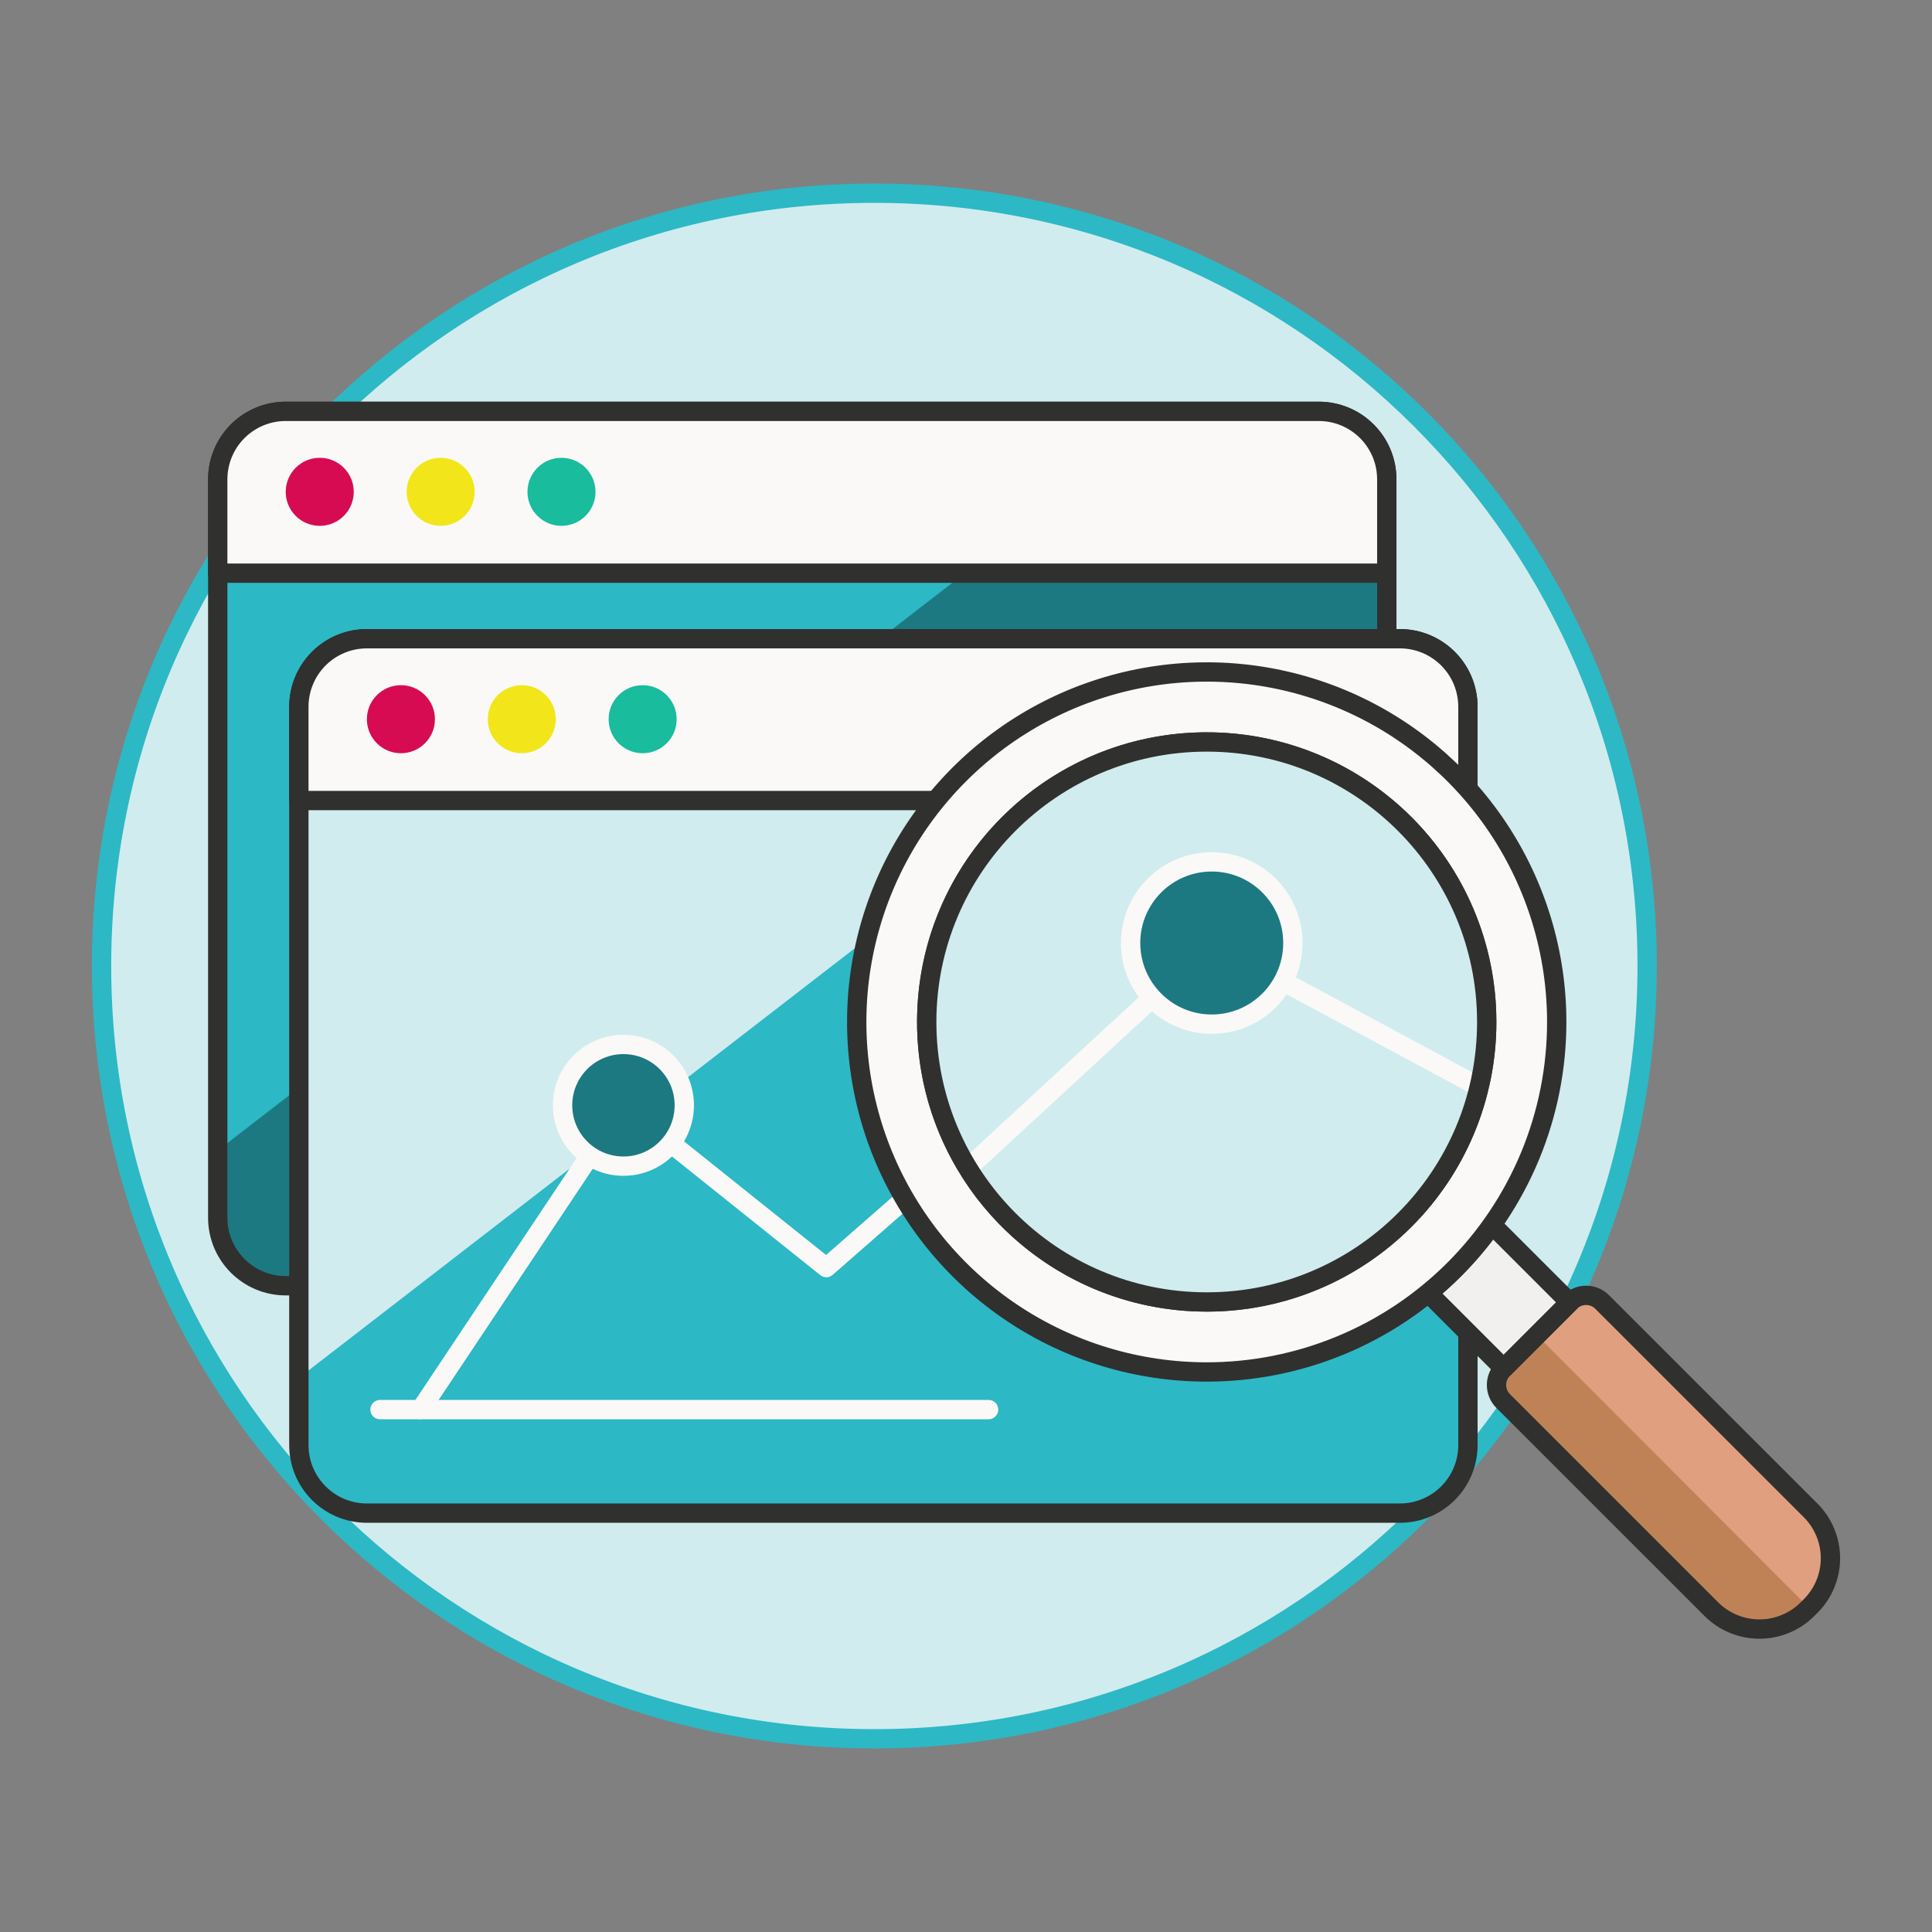 <svg width="100" height="100" viewBox="0 0 100 100" fill="none" xmlns="http://www.w3.org/2000/svg">
<rect x="0" y="0" width="100" height="100" fill="#808080" stroke="none"/>
<path d="M45.256 90C67.347 90 85.256 72.091 85.256 50C85.256 27.909 67.347 10 45.256 10C23.165 10 5.256 27.909 5.256 50C5.256 72.091 23.165 90 45.256 90Z" fill="#D1ECEE" stroke="#2DB8C5" stroke-miterlimit="10"/>
<path d="M68.258 21.291H14.791C12.846 21.291 11.27 22.868 11.27 24.813V63.028C11.27 64.973 12.846 66.55 14.791 66.55H68.258C70.204 66.55 71.781 64.973 71.781 63.028V24.813C71.781 22.868 70.204 21.291 68.258 21.291Z" fill="#1D7981"/>
<path d="M60.778 21.291H14.79C13.857 21.291 12.961 21.662 12.301 22.322C11.64 22.983 11.27 23.878 11.27 24.812V59.551L60.778 21.291Z" fill="#2DB8C5"/>
<path d="M68.258 21.291H14.791C12.846 21.291 11.27 22.868 11.27 24.813V63.028C11.27 64.973 12.846 66.55 14.791 66.55H68.258C70.204 66.55 71.781 64.973 71.781 63.028V24.813C71.781 22.868 70.204 21.291 68.258 21.291Z" stroke="#30302F" stroke-linecap="round" stroke-linejoin="round"/>
<path d="M68.258 21.291H14.79C13.857 21.291 12.961 21.662 12.301 22.323C11.641 22.983 11.27 23.878 11.27 24.812V29.667H71.779V24.812C71.779 23.878 71.409 22.983 70.748 22.322C70.088 21.662 69.192 21.291 68.258 21.291Z" fill="#FAF9F8"/>
<path d="M68.258 21.291H14.79C13.857 21.291 12.961 21.662 12.301 22.322C11.64 22.983 11.27 23.878 11.27 24.812V29.667H71.779V24.812C71.78 24.35 71.689 23.892 71.512 23.464C71.335 23.037 71.076 22.649 70.749 22.322C70.421 21.995 70.033 21.736 69.606 21.559C69.179 21.382 68.721 21.291 68.258 21.291Z" stroke="#30302F" stroke-linecap="round" stroke-linejoin="round"/>
<path d="M16.55 27.218C17.523 27.218 18.311 26.43 18.311 25.457C18.311 24.484 17.523 23.696 16.55 23.696C15.578 23.696 14.789 24.484 14.789 25.457C14.789 26.43 15.578 27.218 16.55 27.218Z" fill="#D60B52"/>
<path d="M22.808 27.218C23.78 27.218 24.569 26.43 24.569 25.457C24.569 24.484 23.78 23.696 22.808 23.696C21.835 23.696 21.047 24.484 21.047 25.457C21.047 26.43 21.835 27.218 22.808 27.218Z" fill="#F2E61A"/>
<path d="M29.062 27.218C30.034 27.218 30.823 26.43 30.823 25.457C30.823 24.484 30.034 23.696 29.062 23.696C28.089 23.696 27.301 24.484 27.301 25.457C27.301 26.43 28.089 27.218 29.062 27.218Z" fill="#19BC9C"/>
<path d="M72.458 33.06H18.991C17.046 33.06 15.469 34.637 15.469 36.582V74.797C15.469 76.742 17.046 78.319 18.991 78.319H72.458C74.403 78.319 75.98 76.742 75.98 74.797V36.582C75.98 34.637 74.403 33.06 72.458 33.06Z" fill="#2DB8C5"/>
<path d="M64.977 33.06H18.99C18.056 33.06 17.16 33.431 16.5 34.091C15.84 34.752 15.469 35.647 15.469 36.581V71.32L64.977 33.06Z" fill="#D1ECEE"/>
<path d="M72.458 33.06H18.991C17.046 33.06 15.469 34.637 15.469 36.582V74.797C15.469 76.742 17.046 78.319 18.991 78.319H72.458C74.403 78.319 75.98 76.742 75.98 74.797V36.582C75.98 34.637 74.403 33.06 72.458 33.06Z" stroke="#30302F" stroke-linecap="round" stroke-linejoin="round"/>
<path d="M72.458 33.06H18.99C18.056 33.06 17.16 33.431 16.5 34.091C15.84 34.752 15.469 35.647 15.469 36.581V41.436H75.979V36.581C75.979 36.119 75.888 35.661 75.711 35.233C75.534 34.806 75.275 34.418 74.948 34.091C74.621 33.764 74.233 33.505 73.805 33.328C73.378 33.151 72.92 33.06 72.458 33.06Z" fill="#FAF9F8"/>
<path d="M72.458 33.06H18.99C18.056 33.06 17.16 33.431 16.5 34.091C15.84 34.752 15.469 35.647 15.469 36.581V41.436H75.979V36.581C75.979 36.119 75.888 35.661 75.711 35.233C75.534 34.806 75.275 34.418 74.948 34.091C74.621 33.764 74.233 33.505 73.805 33.328C73.378 33.151 72.92 33.06 72.458 33.06Z" stroke="#30302F" stroke-linecap="round" stroke-linejoin="round"/>
<path d="M20.751 38.987C21.724 38.987 22.512 38.199 22.512 37.226C22.512 36.254 21.724 35.465 20.751 35.465C19.779 35.465 18.99 36.254 18.99 37.226C18.99 38.199 19.779 38.987 20.751 38.987Z" fill="#D60B52"/>
<path d="M27.007 38.987C27.98 38.987 28.768 38.199 28.768 37.226C28.768 36.254 27.98 35.465 27.007 35.465C26.035 35.465 25.246 36.254 25.246 37.226C25.246 38.199 26.035 38.987 27.007 38.987Z" fill="#F2E61A"/>
<path d="M33.263 38.987C34.236 38.987 35.024 38.199 35.024 37.226C35.024 36.254 34.236 35.465 33.263 35.465C32.29 35.465 31.502 36.254 31.502 37.226C31.502 38.199 32.29 38.987 33.263 38.987Z" fill="#19BC9C"/>
<path d="M21.77 72.96L32.27 57.21L42.77 65.61L59.569 50.91L66.919 57.21" stroke="#FAF9F8" stroke-linecap="round" stroke-linejoin="round"/>
<path d="M19.67 72.96H51.17" stroke="#FAF9F8" stroke-linecap="round" stroke-linejoin="round"/>
<path d="M32.269 60.36C34.009 60.36 35.419 58.95 35.419 57.21C35.419 55.47 34.009 54.06 32.269 54.06C30.529 54.06 29.119 55.47 29.119 57.21C29.119 58.95 30.529 60.36 32.269 60.36Z" fill="#1D7981" stroke="#FAF9F8" stroke-linecap="round" stroke-linejoin="round"/>
<path d="M93.712 83.135L93.549 83.298C92.89 83.953 91.998 84.32 91.068 84.32C90.139 84.32 89.247 83.953 88.587 83.298L77.799 72.513C77.581 72.293 77.459 71.996 77.459 71.686C77.459 71.376 77.581 71.079 77.799 70.859L81.27 67.388C81.49 67.169 81.787 67.047 82.097 67.047C82.407 67.047 82.704 67.169 82.924 67.388L93.712 78.173C94.039 78.498 94.299 78.885 94.475 79.311C94.653 79.736 94.744 80.193 94.744 80.654C94.744 81.115 94.653 81.572 94.475 81.997C94.299 82.423 94.039 82.81 93.712 83.135Z" fill="#BF8256"/>
<path d="M93.713 83.135L93.631 83.217L79.549 69.111L81.273 67.388C81.493 67.169 81.79 67.047 82.1 67.047C82.41 67.047 82.707 67.169 82.927 67.388L93.713 78.173C94.04 78.498 94.299 78.885 94.476 79.311C94.653 79.736 94.744 80.193 94.744 80.654C94.744 81.115 94.653 81.572 94.476 81.997C94.299 82.423 94.04 82.81 93.713 83.135Z" fill="#E09F7E"/>
<path d="M81.248 67.414L77.228 63.394C76.641 64.218 75.986 64.992 75.271 65.707C74.838 66.139 74.39 66.545 73.926 66.924L77.832 70.83L81.248 67.414Z" fill="#F2F0EE" stroke="#30302F" stroke-linecap="round" stroke-linejoin="round"/>
<path d="M93.712 83.135L93.549 83.298C92.89 83.953 91.998 84.32 91.068 84.32C90.139 84.32 89.247 83.953 88.587 83.298L77.799 72.513C77.581 72.293 77.459 71.996 77.459 71.686C77.459 71.376 77.581 71.079 77.799 70.859L81.27 67.388C81.49 67.169 81.787 67.047 82.097 67.047C82.407 67.047 82.704 67.169 82.924 67.388L93.712 78.173C94.039 78.498 94.299 78.885 94.475 79.311C94.653 79.736 94.744 80.193 94.744 80.654C94.744 81.115 94.653 81.572 94.475 81.997C94.299 82.423 94.039 82.81 93.712 83.135Z" stroke="#30302F" stroke-linecap="round" stroke-linejoin="round"/>
<path d="M80.576 52.9C80.576 49.317 79.514 45.814 77.524 42.834C75.534 39.855 72.705 37.532 69.395 36.161C66.084 34.789 62.442 34.43 58.927 35.129C55.413 35.827 52.185 37.553 49.651 40.086C47.117 42.62 45.391 45.847 44.692 49.362C43.993 52.876 44.351 56.519 45.722 59.829C47.094 63.139 49.416 65.969 52.395 67.96C55.374 69.951 58.877 71.013 62.46 71.013C64.839 71.013 67.194 70.545 69.392 69.635C71.59 68.725 73.587 67.391 75.269 65.709C76.951 64.027 78.286 62.03 79.197 59.832C80.107 57.634 80.576 55.279 80.576 52.9ZM62.46 67.389C59.593 67.389 56.791 66.539 54.407 64.947C52.024 63.354 50.166 61.09 49.069 58.442C47.972 55.794 47.685 52.879 48.245 50.068C48.804 47.256 50.184 44.674 52.212 42.647C54.239 40.62 56.822 39.24 59.633 38.681C62.445 38.122 65.359 38.41 68.008 39.507C70.656 40.605 72.919 42.463 74.511 44.847C76.103 47.231 76.953 50.033 76.952 52.9C76.951 56.743 75.424 60.428 72.706 63.145C69.988 65.863 66.303 67.389 62.46 67.389Z" fill="#FAF9F8" stroke="#30302F" stroke-linecap="round" stroke-linejoin="round"/>
<path d="M62.46 67.39C70.464 67.39 76.953 60.901 76.953 52.897C76.953 44.893 70.464 38.404 62.46 38.404C54.456 38.404 47.967 44.893 47.967 52.897C47.967 60.901 54.456 67.39 62.46 67.39Z" fill="#D1ECEE"/>
<path d="M52.212 63.145C49.494 60.426 47.967 56.739 47.967 52.895C47.967 50.991 48.342 49.106 49.07 47.348C49.799 45.589 50.866 43.991 52.212 42.645C53.559 41.299 55.157 40.231 56.915 39.503C58.674 38.774 60.559 38.399 62.462 38.399C66.307 38.399 69.994 39.926 72.713 42.645L52.212 63.145Z" fill="#D1ECEE"/>
<path d="M50.096 60.462L62.719 48.81L76.56 56.263" stroke="#FAF9F8" stroke-linecap="round" stroke-linejoin="round"/>
<path d="M62.719 53.01C65.039 53.01 66.919 51.13 66.919 48.81C66.919 46.49 65.039 44.61 62.719 44.61C60.4 44.61 58.52 46.49 58.52 48.81C58.52 51.13 60.4 53.01 62.719 53.01Z" fill="#1D7981" stroke="#FAF9F8" stroke-linecap="round" stroke-linejoin="round"/>
<path d="M62.46 67.39C70.464 67.39 76.953 60.901 76.953 52.897C76.953 44.893 70.464 38.404 62.46 38.404C54.456 38.404 47.967 44.893 47.967 52.897C47.967 60.901 54.456 67.39 62.46 67.39Z" stroke="#30302F" stroke-linecap="round" stroke-linejoin="round"/>
</svg>
